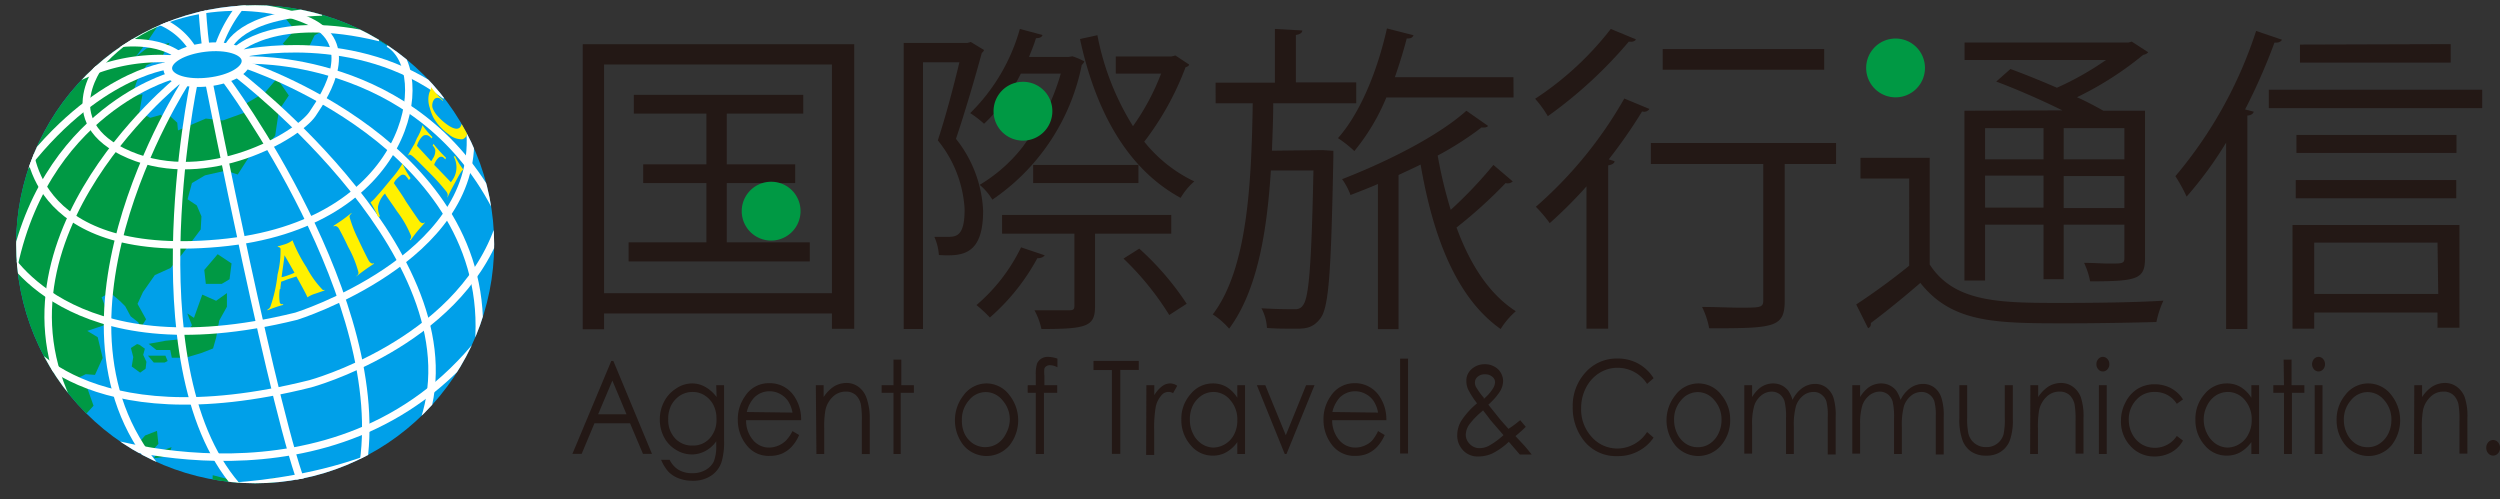 <svg xmlns="http://www.w3.org/2000/svg" xmlns:xlink="http://www.w3.org/1999/xlink" viewBox="0 0 210.86 42.1"><rect x="0" y="0" width="210.86" height="42.1" fill="#333333" stroke="none"/><defs><style>.cls-1,.cls-7,.cls-9{fill:none;}.cls-2{isolation:isolate;}.cls-3{fill:#094;}.cls-4{fill:#231815;}.cls-5{clip-path:url(#clip-path);}.cls-6{fill:#00a0e9;}.cls-7,.cls-9{stroke:#fff;}.cls-7{stroke-miterlimit:10;stroke-width:0.63px;mix-blend-mode:hard-light;}.cls-8{fill:#fff100;}.cls-9{stroke-linecap:round;stroke-linejoin:round;stroke-width:0.74px;}</style><clipPath id="clip-path" transform="translate(1.36 0.44)"><path class="cls-1" d="M40.32,20.16A20.16,20.16,0,1,1,20.16,0,20.17,20.17,0,0,1,40.32,20.16Z"/></clipPath></defs><g class="cls-2"><g id="レイヤー_2" data-name="レイヤー 2"><g id="レイヤー_1-2" data-name="レイヤー 1"><path class="cls-3" d="M161,5.29a2.48,2.48,0,1,1-2.48-2.48A2.48,2.48,0,0,1,161,5.29Z" transform="translate(1.36 0.44)"/><path class="cls-4" d="M50.37,30l3.26,7.84h-.76l-1.09-2.58h-3l-1.08,2.58h-.78L50.2,30Zm-.08,1.66-1.2,2.84h2.39Z" transform="translate(1.36 0.44)"/><path class="cls-4" d="M59.05,32.05h.66v4.62a5.91,5.91,0,0,1-.19,1.78,2.2,2.2,0,0,1-.9,1.23,2.71,2.71,0,0,1-1.55.43,3.25,3.25,0,0,1-1.2-.21,2.42,2.42,0,0,1-.86-.56,3.65,3.65,0,0,1-.61-1h.72a2,2,0,0,0,.76.85,2.19,2.19,0,0,0,1.16.28,2.14,2.14,0,0,0,1.14-.29,1.63,1.63,0,0,0,.67-.71,3.6,3.6,0,0,0,.2-1.39v-.3a2.57,2.57,0,0,1-.92.82,2.42,2.42,0,0,1-1.15.29,2.52,2.52,0,0,1-1.34-.4,2.68,2.68,0,0,1-1-1.07,3.2,3.2,0,0,1-.35-1.48,3.25,3.25,0,0,1,.36-1.5,2.85,2.85,0,0,1,1-1.1A2.4,2.4,0,0,1,57,31.9a2.22,2.22,0,0,1,1.08.27,3,3,0,0,1,1,.88Zm-2,.57a1.94,1.94,0,0,0-1.05.3,2.24,2.24,0,0,0-.76.85A2.58,2.58,0,0,0,55,34.94a2.25,2.25,0,0,0,.57,1.58,1.92,1.92,0,0,0,1.47.62,1.86,1.86,0,0,0,1.47-.62,2.28,2.28,0,0,0,.56-1.62,2.58,2.58,0,0,0-.25-1.17,2.12,2.12,0,0,0-.73-.81A1.84,1.84,0,0,0,57.09,32.62Z" transform="translate(1.36 0.44)"/><path class="cls-4" d="M65.48,35.92l.56.33a3.33,3.33,0,0,1-.64,1,2.49,2.49,0,0,1-.81.57,2.54,2.54,0,0,1-1,.19,2.33,2.33,0,0,1-2-.93,3.34,3.34,0,0,1-.72-2.1,3.28,3.28,0,0,1,.61-2,2.35,2.35,0,0,1,2-1.1A2.46,2.46,0,0,1,65.64,33a3.46,3.46,0,0,1,.57,2H61.57a2.51,2.51,0,0,0,.57,1.66,1.75,1.75,0,0,0,1.37.65,2.08,2.08,0,0,0,1.4-.57A3.17,3.17,0,0,0,65.48,35.92Zm0-1.56a2.54,2.54,0,0,0-.39-1,1.89,1.89,0,0,0-.67-.58,1.82,1.82,0,0,0-.88-.22,1.79,1.79,0,0,0-1.3.55,2.61,2.61,0,0,0-.61,1.2Z" transform="translate(1.36 0.44)"/><path class="cls-4" d="M67.45,32.05h.66v1a3,3,0,0,1,.88-.9,2.09,2.09,0,0,1,1.06-.29,1.68,1.68,0,0,1,1,.33,1.92,1.92,0,0,1,.66.89A5,5,0,0,1,72,34.86v3h-.67V35.08a7.76,7.76,0,0,0-.07-1.34,1.5,1.5,0,0,0-.44-.86,1.23,1.23,0,0,0-.86-.29,1.53,1.53,0,0,0-1.08.44,2.19,2.19,0,0,0-.62,1.11,8,8,0,0,0-.1,1.58v2.13h-.66Z" transform="translate(1.36 0.44)"/><path class="cls-4" d="M74,29.89h.66v2.16h1.06v.64H74.61v5.16H74V32.69H73v-.64H74Z" transform="translate(1.36 0.44)"/><path class="cls-4" d="M81.79,31.9a2.42,2.42,0,0,1,2,1,3.42,3.42,0,0,1,0,4.22,2.54,2.54,0,0,1-3.88,0,3.42,3.42,0,0,1,0-4.22A2.42,2.42,0,0,1,81.79,31.9Zm0,.73a1.81,1.81,0,0,0-1.42.69,2.42,2.42,0,0,0-.6,1.66A2.58,2.58,0,0,0,80,36.15a2.09,2.09,0,0,0,.74.84,1.9,1.9,0,0,0,2,0,2.09,2.09,0,0,0,.74-.84A2.58,2.58,0,0,0,83.81,35a2.42,2.42,0,0,0-.6-1.66A1.82,1.82,0,0,0,81.79,32.63Z" transform="translate(1.36 0.44)"/><path class="cls-4" d="M87.83,29.81v.73a1.45,1.45,0,0,0-.62-.18.53.53,0,0,0-.32.09.37.37,0,0,0-.16.2,2.45,2.45,0,0,0,0,.61v.79h1.08v.64H86.69v5.16H86V32.69h-.68v-.64H86v-.91a3,3,0,0,1,.1-.89.92.92,0,0,1,.35-.43,1,1,0,0,1,.59-.16A2.47,2.47,0,0,1,87.83,29.81Z" transform="translate(1.36 0.44)"/><path class="cls-4" d="M90.87,30.77V30h3.82v.76H93.13v7.08h-.71V30.77Z" transform="translate(1.36 0.44)"/><path class="cls-4" d="M95.33,32.05H96v.84a2.53,2.53,0,0,1,.64-.74,1.13,1.13,0,0,1,.7-.25,1,1,0,0,1,.59.2l-.35.62a.76.76,0,0,0-1,.21,2.06,2.06,0,0,0-.47,1,10.49,10.49,0,0,0-.12,2v2h-.68Z" transform="translate(1.36 0.44)"/><path class="cls-4" d="M103.65,32.05v5.8H103v-1a2.92,2.92,0,0,1-.94.86,2.28,2.28,0,0,1-1.13.28,2.37,2.37,0,0,1-1.87-.89,3.18,3.18,0,0,1-.78-2.17,3.1,3.1,0,0,1,.79-2.14,2.38,2.38,0,0,1,1.88-.89,2.27,2.27,0,0,1,1.15.3,2.79,2.79,0,0,1,.9.91V32.05Zm-2.66.57a1.84,1.84,0,0,0-1,.3,2.25,2.25,0,0,0-.75.86A2.64,2.64,0,0,0,99,35a2.52,2.52,0,0,0,.28,1.17A2.09,2.09,0,0,0,100,37a1.85,1.85,0,0,0,1,.31,2,2,0,0,0,1-.31,2,2,0,0,0,.75-.84A2.53,2.53,0,0,0,103,35a2.44,2.44,0,0,0-.59-1.69A1.83,1.83,0,0,0,101,32.62Z" transform="translate(1.36 0.44)"/><path class="cls-4" d="M104.65,32.05h.71l1.73,4.22,1.71-4.22h.71l-2.36,5.8H107Z" transform="translate(1.36 0.44)"/><path class="cls-4" d="M114.87,35.92l.56.33a3.54,3.54,0,0,1-.64,1,2.49,2.49,0,0,1-.81.57,2.54,2.54,0,0,1-1,.19,2.37,2.37,0,0,1-2-.93,3.39,3.39,0,0,1-.71-2.1,3.34,3.34,0,0,1,.6-2,2.37,2.37,0,0,1,2-1.1A2.46,2.46,0,0,1,115,33a3.46,3.46,0,0,1,.57,2H111a2.57,2.57,0,0,0,.58,1.66,1.75,1.75,0,0,0,1.37.65,1.9,1.9,0,0,0,.77-.16,1.86,1.86,0,0,0,.63-.41A3.44,3.44,0,0,0,114.87,35.92Zm0-1.56a2.54,2.54,0,0,0-.39-1,1.89,1.89,0,0,0-.67-.58,1.85,1.85,0,0,0-2.19.33,2.7,2.7,0,0,0-.6,1.2Z" transform="translate(1.36 0.44)"/><path class="cls-4" d="M116.73,29.81h.67v8h-.67Z" transform="translate(1.36 0.44)"/><path class="cls-4" d="M126.86,35l.47.56a11.49,11.49,0,0,1-.87.78l.75.81c.24.27.44.52.62.75h-1l-.93-1.08a5.7,5.7,0,0,1-1.42,1,2.82,2.82,0,0,1-1.15.24,1.66,1.66,0,0,1-1.29-.52,1.8,1.8,0,0,1-.49-1.3,2.36,2.36,0,0,1,.33-1.17,6.48,6.48,0,0,1,1.34-1.49,7.39,7.39,0,0,1-.74-1.15,1.72,1.72,0,0,1-.16-.7,1.27,1.27,0,0,1,.4-1,1.61,1.61,0,0,1,1.16-.45,1.56,1.56,0,0,1,.8.2,1.34,1.34,0,0,1,.55.53,1.44,1.44,0,0,1,.19.7,1.79,1.79,0,0,1-.25.84,5.22,5.22,0,0,1-1,1.14l1,1.25.7.79C126.35,35.43,126.64,35.17,126.86,35Zm-3.15-.8a6.18,6.18,0,0,0-1.17,1.2,1.59,1.59,0,0,0-.27.82,1.08,1.08,0,0,0,.34.79,1.1,1.1,0,0,0,.82.35,1.73,1.73,0,0,0,.73-.17,6.3,6.3,0,0,0,1.29-.93l-1.1-1.27C124.16,34.72,123.94,34.45,123.71,34.15Zm.08-1a3.54,3.54,0,0,0,.77-.87,1.08,1.08,0,0,0,.18-.53.59.59,0,0,0-.24-.47.92.92,0,0,0-.62-.2.89.89,0,0,0-.6.2.63.63,0,0,0-.24.48.79.79,0,0,0,.1.4A6.15,6.15,0,0,0,123.79,33.11Z" transform="translate(1.36 0.44)"/><path class="cls-4" d="M138.11,31.46l-.55.48a2.95,2.95,0,0,0-2.49-1.36,2.86,2.86,0,0,0-1.55.45,3.13,3.13,0,0,0-1.1,1.21A3.71,3.71,0,0,0,132,34a3.41,3.41,0,0,0,.87,2.39,2.87,2.87,0,0,0,2.21,1A3,3,0,0,0,137.56,36l.55.47a3.5,3.5,0,0,1-1.3,1.15,3.6,3.6,0,0,1-1.74.41,3.44,3.44,0,0,1-2.89-1.37,4.46,4.46,0,0,1-.89-2.79,4.14,4.14,0,0,1,1.08-2.9,3.49,3.49,0,0,1,2.69-1.17,3.56,3.56,0,0,1,1.76.43A3.51,3.51,0,0,1,138.11,31.46Z" transform="translate(1.36 0.44)"/><path class="cls-4" d="M141.85,31.9a2.42,2.42,0,0,1,2,1,3.22,3.22,0,0,1,.72,2.09,3.27,3.27,0,0,1-.76,2.13,2.53,2.53,0,0,1-3.87,0,3.38,3.38,0,0,1,0-4.22A2.42,2.42,0,0,1,141.85,31.9Zm0,.73a1.82,1.82,0,0,0-1.42.69,2.41,2.41,0,0,0-.59,1.66,2.58,2.58,0,0,0,.27,1.17,2.07,2.07,0,0,0,.73.84,1.8,1.8,0,0,0,1,.29,1.83,1.83,0,0,0,1-.29,2.15,2.15,0,0,0,.73-.84,2.58,2.58,0,0,0,.27-1.17,2.42,2.42,0,0,0-.6-1.66A1.81,1.81,0,0,0,141.84,32.63Z" transform="translate(1.36 0.44)"/><path class="cls-4" d="M145.76,32.05h.66v1a2.77,2.77,0,0,1,.71-.81,1.85,1.85,0,0,1,1.06-.34,1.64,1.64,0,0,1,.72.16,1.7,1.7,0,0,1,.55.44,2.78,2.78,0,0,1,.37.79,2.66,2.66,0,0,1,.82-1,1.87,1.87,0,0,1,1.07-.35,1.58,1.58,0,0,1,.95.3,1.87,1.87,0,0,1,.61.85,5.16,5.16,0,0,1,.19,1.63v3.17h-.67V34.68a4.54,4.54,0,0,0-.12-1.28,1.16,1.16,0,0,0-.41-.56,1,1,0,0,0-.68-.22,1.38,1.38,0,0,0-.88.32,1.9,1.9,0,0,0-.59.86,6.11,6.11,0,0,0-.18,1.78v2.27h-.66v-3a5.56,5.56,0,0,0-.12-1.43,1.21,1.21,0,0,0-.4-.6,1.12,1.12,0,0,0-.69-.23,1.4,1.4,0,0,0-.86.31,1.85,1.85,0,0,0-.6.84,5.31,5.31,0,0,0-.19,1.62v2.46h-.66Z" transform="translate(1.36 0.44)"/><path class="cls-4" d="M154.87,32.05h.66v1a2.77,2.77,0,0,1,.71-.81,1.85,1.85,0,0,1,1.06-.34,1.64,1.64,0,0,1,.72.16,1.7,1.7,0,0,1,.55.44,2.78,2.78,0,0,1,.37.79,2.66,2.66,0,0,1,.82-1,1.87,1.87,0,0,1,1.07-.35,1.58,1.58,0,0,1,.95.3,1.78,1.78,0,0,1,.6.85,4.83,4.83,0,0,1,.2,1.63v3.17h-.67V34.68a4.54,4.54,0,0,0-.12-1.28,1.16,1.16,0,0,0-.41-.56,1.07,1.07,0,0,0-.68-.22,1.38,1.38,0,0,0-.88.32,1.9,1.9,0,0,0-.59.86,6.11,6.11,0,0,0-.18,1.78v2.27h-.66v-3a5.56,5.56,0,0,0-.12-1.43,1.21,1.21,0,0,0-.4-.6,1.12,1.12,0,0,0-.69-.23,1.4,1.4,0,0,0-.86.31,1.85,1.85,0,0,0-.6.84,5.31,5.31,0,0,0-.19,1.62v2.46h-.66Z" transform="translate(1.36 0.44)"/><path class="cls-4" d="M163.9,32.05h.66v2.7a6,6,0,0,0,.1,1.37,1.49,1.49,0,0,0,1.5,1.15,1.47,1.47,0,0,0,1.47-1.09,6.13,6.13,0,0,0,.1-1.43v-2.7h.68v2.84a5,5,0,0,1-.25,1.81,2,2,0,0,1-.75.95,2.14,2.14,0,0,1-1.25.34,2.2,2.2,0,0,1-1.26-.34,2,2,0,0,1-.75-1,5.12,5.12,0,0,1-.25-1.85Z" transform="translate(1.36 0.44)"/><path class="cls-4" d="M169.89,32.05h.66v1a3,3,0,0,1,.88-.9,2.09,2.09,0,0,1,1.06-.29,1.68,1.68,0,0,1,1,.33,1.92,1.92,0,0,1,.66.89,5,5,0,0,1,.22,1.74v3h-.67V35.08a7.76,7.76,0,0,0-.07-1.34,1.5,1.5,0,0,0-.44-.86,1.21,1.21,0,0,0-.86-.29,1.53,1.53,0,0,0-1.08.44,2.19,2.19,0,0,0-.62,1.11,8,8,0,0,0-.1,1.58v2.13h-.66Z" transform="translate(1.36 0.44)"/><path class="cls-4" d="M176,29.66a.51.51,0,0,1,.39.18.63.63,0,0,1,.16.44.6.6,0,0,1-.16.43.51.51,0,0,1-.39.18.49.49,0,0,1-.38-.18.6.6,0,0,1-.16-.43.63.63,0,0,1,.16-.44A.49.49,0,0,1,176,29.66Zm-.33,2.39h.66v5.8h-.66Z" transform="translate(1.36 0.44)"/><path class="cls-4" d="M182.76,33.25l-.52.37a2.14,2.14,0,0,0-1.87-1,2,2,0,0,0-1.56.68,2.36,2.36,0,0,0-.62,1.66,2.57,2.57,0,0,0,.28,1.19,2.22,2.22,0,0,0,.79.87,2.14,2.14,0,0,0,1.12.31,2.19,2.19,0,0,0,1.86-1l.52.39a2.5,2.5,0,0,1-1,1,2.9,2.9,0,0,1-1.42.34,2.65,2.65,0,0,1-2-.87,3,3,0,0,1-.81-2.13,3.33,3.33,0,0,1,.38-1.56,2.84,2.84,0,0,1,1-1.13,2.75,2.75,0,0,1,1.47-.4,3,3,0,0,1,1,.17,2.64,2.64,0,0,1,.81.46A2.4,2.4,0,0,1,182.76,33.25Z" transform="translate(1.36 0.44)"/><path class="cls-4" d="M189.18,32.05v5.8h-.65v-1a3,3,0,0,1-.94.86,2.35,2.35,0,0,1-1.14.28,2.38,2.38,0,0,1-1.87-.89,3.17,3.17,0,0,1-.77-2.17,3.14,3.14,0,0,1,.78-2.14,2.4,2.4,0,0,1,1.88-.89,2.24,2.24,0,0,1,1.15.3,2.82,2.82,0,0,1,.91.91V32.05Zm-2.65.57a1.9,1.9,0,0,0-1,.3,2.15,2.15,0,0,0-.74.86,2.58,2.58,0,0,0,0,2.34,2.25,2.25,0,0,0,.75.88,1.85,1.85,0,0,0,1,.31,1.94,1.94,0,0,0,1-.31,2,2,0,0,0,.75-.84,2.53,2.53,0,0,0,.27-1.18,2.49,2.49,0,0,0-.59-1.69A1.86,1.86,0,0,0,186.53,32.62Z" transform="translate(1.36 0.44)"/><path class="cls-4" d="M191.25,29.89h.67v2.16H193v.64h-1.05v5.16h-.67V32.69h-.9v-.64h.9Z" transform="translate(1.36 0.44)"/><path class="cls-4" d="M194.19,29.66a.5.5,0,0,1,.39.18.63.63,0,0,1,.16.44.6.6,0,0,1-.16.43.5.5,0,0,1-.39.18.51.51,0,0,1-.38-.18.65.65,0,0,1-.16-.43.68.68,0,0,1,.16-.44A.51.51,0,0,1,194.19,29.66Zm-.32,2.39h.66v5.8h-.66Z" transform="translate(1.36 0.44)"/><path class="cls-4" d="M198.35,31.9a2.44,2.44,0,0,1,2,1,3.42,3.42,0,0,1,0,4.22,2.54,2.54,0,0,1-3.88,0,3.26,3.26,0,0,1-.75-2.13,3.21,3.21,0,0,1,.71-2.09A2.42,2.42,0,0,1,198.35,31.9Zm0,.73a1.81,1.81,0,0,0-1.42.69,2.42,2.42,0,0,0-.6,1.66,2.58,2.58,0,0,0,.27,1.17,2.15,2.15,0,0,0,.73.84,1.83,1.83,0,0,0,1,.29,1.8,1.8,0,0,0,1-.29,2.17,2.17,0,0,0,.74-.84,2.58,2.58,0,0,0,.27-1.17,2.42,2.42,0,0,0-.6-1.66A1.82,1.82,0,0,0,198.35,32.63Z" transform="translate(1.36 0.44)"/><path class="cls-4" d="M202.27,32.05h.66v1a3,3,0,0,1,.88-.9,2.09,2.09,0,0,1,1.06-.29,1.68,1.68,0,0,1,1,.33,1.92,1.92,0,0,1,.66.89,5,5,0,0,1,.22,1.74v3h-.67V35.08a7.76,7.76,0,0,0-.07-1.34,1.5,1.5,0,0,0-.44-.86,1.21,1.21,0,0,0-.86-.29,1.49,1.49,0,0,0-1.07.44,2.13,2.13,0,0,0-.63,1.11,8,8,0,0,0-.1,1.58v2.13h-.66Z" transform="translate(1.36 0.44)"/><path class="cls-4" d="M208.92,36.67a.55.55,0,0,1,.41.19.67.67,0,0,1,.17.47.65.65,0,0,1-.17.47.54.54,0,0,1-.82,0,.7.7,0,0,1-.17-.47.71.71,0,0,1,.17-.47A.55.55,0,0,1,208.92,36.67Z" transform="translate(1.36 0.44)"/><path class="cls-4" d="M47.79,3.29h22.9v24H68.81V26H49.59v1.33h-1.8Zm1.8,21H68.81V5H49.59ZM59.94,20h7v1.61H51.66V20h6.56V15H52.89V13.42h5.33V9.14H52.1V7.56H66.39V9.14H59.94v4.28h5.77V15H59.94Z" transform="translate(1.36 0.44)"/><path class="cls-4" d="M80.52,3.1l1.12.68a.55.55,0,0,1-.19.24c-.57,2.1-1.42,5-2.18,7.25a10.47,10.47,0,0,1,2.29,6.07c0,3.78-1.8,3.84-3.73,3.73a4.59,4.59,0,0,0-.38-1.53c.35,0,.68,0,1,0,.84,0,1.55,0,1.55-2.34a10.09,10.09,0,0,0-2.26-5.8c.68-2.07,1.36-4.66,1.82-6.59H76.49V27.31H74.86V3.18h5.39Zm5.12,7.81a17.55,17.55,0,0,0,1-1.52l.57-1.14a19.15,19.15,0,0,0,.9-2.48H84.74A14.66,14.66,0,0,1,81.64,10a8.76,8.76,0,0,0-1.17-.9A16,16,0,0,0,84.66,2l1.91.51c-.06.19-.25.27-.55.27-.16.52-.38,1.06-.59,1.58h3.34l.33-.05a5.8,5.8,0,0,1,1,.43.9.9,0,0,1-.22.3,18,18,0,0,1-7.54,11.36,5,5,0,0,0-1.07-1.25,13.08,13.08,0,0,0,3.62-3.19Zm.49,10.43a17.88,17.88,0,0,1-4,5A11.34,11.34,0,0,0,81,25.29a14.94,14.94,0,0,0,3.76-4.87c1.44.49,1.71.57,2,.68C86.62,21.26,86.43,21.34,86.13,21.34Zm11.3-2.07H91v6.1c0,1.72-.65,1.94-4.52,1.94a5.82,5.82,0,0,0-.59-1.58c1.38,0,2.58,0,2.94,0s.43-.09.43-.41V19.27h-6.1V17.69H97.43ZM85.78,15V13.47h8.88V15Zm12-10.76L98.93,5c0,.14-.19.19-.3.24a24.21,24.21,0,0,1-3.48,6.27,12,12,0,0,0,4.22,3.35,5.58,5.58,0,0,0-1.15,1.39C93.76,13.83,91.06,9,89.73,2.85l1.47-.32a22.34,22.34,0,0,0,3,7.67,19.77,19.77,0,0,0,2.37-4.43H92.75V4.32h4.71Zm-.52,21.89a24.15,24.15,0,0,0-3.86-4.76l1.33-.84a23.92,23.92,0,0,1,4,4.65Z" transform="translate(1.36 0.44)"/><path class="cls-4" d="M110.18,12.22l.92.06c0,.16,0,.37,0,.62-.19,9.48-.36,12.55-1.09,13.51s-1.45.87-2.51.87c-.6,0-1.3,0-2-.06a4,4,0,0,0-.46-1.66c1.22.08,2.34.08,2.83.08a.73.73,0,0,0,.68-.35c.49-.63.71-3.43.87-11.35h-3.59c-.33,5.2-1.15,10.15-3.52,13.34a6.41,6.41,0,0,0-1.38-1.2c2.91-3.84,3.26-10.89,3.37-17.81h-3.13V6.53h5V2l2.31.13c0,.19-.19.33-.54.38v4h5.09V8.27h-7c0,1.31-.06,2.64-.11,4ZM126.3,7.78H115.57a17.74,17.74,0,0,1-2.7,4.52,9.91,9.91,0,0,0-1.38-1.09c1.85-2.07,3.32-5.63,4.13-9.25l2.24.57c-.06.18-.22.3-.57.27-.28,1.09-.63,2.2-1,3.27h10Zm-2.15,2.4c-.08.11-.25.16-.55.13a27.05,27.05,0,0,1-3.7,2.37A38.4,38.4,0,0,0,121,17.26a35.9,35.9,0,0,0,3.6-3.79l1.63,1.39a.61.61,0,0,1-.6.14,39.42,39.42,0,0,1-4.14,3.75c1.15,3.14,2.78,5.64,5,7.06a6.71,6.71,0,0,0-1.28,1.5c-3.68-2.59-5.69-7.68-6.75-13.87-.6.3-1.23.58-1.86.88v13h-1.74V15.08c-.76.33-1.55.63-2.31.93a5.76,5.76,0,0,0-.71-1.34c4-1.55,8.22-3.73,10.48-5.77Z" transform="translate(1.36 0.44)"/><path class="cls-4" d="M136.62,2.88c-.06.14-.27.24-.6.19a37.18,37.18,0,0,1-6.83,6.29,9.33,9.33,0,0,0-1.07-1.47A26.12,26.12,0,0,0,134.5,2Zm-4.17,24.4v-12a37.75,37.75,0,0,1-3.1,3.1A11.66,11.66,0,0,0,128.18,17a35,35,0,0,0,7.46-9.13l2.12.88a.54.54,0,0,1-.62.21A42.63,42.63,0,0,1,134.33,13l.49.16c0,.16-.22.3-.54.35V27.28ZM153.5,11.62v1.77h-4.33V24.91c0,2.29-.87,2.34-6.37,2.34a7.05,7.05,0,0,0-.6-1.8c1.2,0,2.32.06,3.16.06,1.77,0,2,0,2-.63V13.39h-9.48V11.62Zm-1-7.92V5.44H138.88V3.7Z" transform="translate(1.36 0.44)"/><path class="cls-4" d="M161.4,12.87v9c2.1,3.24,6,3.24,11.14,3.24,3,0,6.45-.05,8.57-.19a8.09,8.09,0,0,0-.59,1.8c-1.86.05-4.8.11-7.52.11-6,0-9.69,0-12.39-3.41-1.45,1.26-2.94,2.46-4.17,3.38,0,.25-.05.36-.24.44l-1-2c1.34-.88,3-2.07,4.47-3.27V14.62h-4.11V12.87Zm11.19-4c-1.72-.85-3.81-1.77-5.58-2.43l1.2-1.06c1.2.44,2.58,1,3.92,1.58a25.32,25.32,0,0,0,4.14-2.34H164.34V3.15h13.8l.3-.08,1.39.9a.74.74,0,0,1-.43.22,27.67,27.67,0,0,1-5.58,3.57c.84.37,1.6.79,2.23,1.14h3.51V21.29c0,1.8-.57,2-4.63,2a6.48,6.48,0,0,0-.51-1.56c.79,0,1.55.06,2.09.06,1.17,0,1.31,0,1.31-.49V18.51H172.7v4.6H171v-4.6h-4.93v4.71h-1.74V8.9ZM171,10.37h-4.93V13H171Zm-4.93,6.7H171v-2.7h-4.93ZM177.82,13V10.37H172.7V13Zm-5.12,4.11h5.12v-2.7H172.7Z" transform="translate(1.36 0.44)"/><path class="cls-4" d="M186.4,11.59a32,32,0,0,1-3.33,4.55,14.08,14.08,0,0,0-.95-1.72,36.31,36.31,0,0,0,6.81-12.25l2.18.74c-.11.19-.3.27-.63.24A50.42,50.42,0,0,1,188,8.79l.73.19c-.05.16-.19.3-.54.33v18H186.4ZM190,7.13h18V8.68H190Zm2,20.15V18.54h14.08V27.2h-1.85V25.92H193.83v1.36Zm13.83-16.34v1.52H192.33V10.94Zm-13.56,5.34V14.75h13.54v1.53Zm13.07-13V4.84H192.63V3.32Zm-1.11,16.74H193.83v4.33h10.46Z" transform="translate(1.36 0.44)"/><path class="cls-3" d="M66.16,17.36a2.48,2.48,0,1,1-2.48-2.47A2.47,2.47,0,0,1,66.16,17.36Z" transform="translate(1.36 0.44)"/><path class="cls-3" d="M87.4,8.93a2.48,2.48,0,1,1-2.48-2.47A2.47,2.47,0,0,1,87.4,8.93Z" transform="translate(1.36 0.44)"/><g class="cls-5"><path class="cls-6" d="M19.84,41.45A20.87,20.87,0,1,0-1,20.58,20.87,20.87,0,0,0,19.84,41.45Z" transform="translate(1.36 0.44)"/><path class="cls-3" d="M16,23.5l-.13-1.17L17,21l1.17.78L18,23.11l-.65.39Zm-1,2.87L14.44,26l.39,1-.92,1.17-1.3.13-1.43.26.65.52H13l.13.65H14.3l1.31-.39,1-.39.26-.91.26-1.44.65-1.17V24.28l-.91.65-1.17-.52Zm-3.39,3.77h.91l.26-.13-.19-.45H11.12ZM10.2,28.58l-.52.33.2.77-.13.79.71.52.46-.33.07-.58-.27-.59.14-.52-.46-.33Zm-1-3.19.46.85.65.51.19.46.46-.72-.72-1.3.46-1,1-1.43,1.31-.59L14,21l1.57-2.09.06-1.1-.39-.92-.78-.52L14.83,15l1.1-.65,1.76-.4,1,.33.92-1.43L21,12l.85-1,.32-2.15L23,7.61l-1-1.43-1,1.17-1.56.91V9l-2,.72L16,9.56l-2.35,1-.06-.65L13,9.37l-.52.26-.26-.39-.91.26L10.4,9l.26-1.49-.91.19.39-1.17.19-.46.66-1,1.23-.58.72-1.31L11,3.64l-.92.72,1-1.31,1-1.5,0-.32S0,5.2-1.06,19.92a20.74,20.74,0,0,0,3.45,12l.19-.81.79.91.71,1.3,1,.39.45,1.17,1-1.1L6,32.29l-.78-.85.65-.32.78.06.65-1.43L6.88,28,6,27.47,7.4,27,7.73,26l-.52-1.37.71-.39.85.72ZM6.56,36.33l.13.52a18.83,18.83,0,0,0,7.81,3.91V40l-1.3-.13-.59-.84-4-1.5-1.3-1.18ZM12,37l-.12-1.1-1,.39-.78.91,1.11.65Zm.86,1.05.25-.78L12,37.69l-.39.52Zm3.7,2.21,1.7.52,1.82.52L21.21,41l.65-.06-.26-.19.26-.91-1.3.39-1.17.13-2.81-.72ZM22.25.51l1.24,1.57-1,1.17,1,.71,1.24-.52.45-.91,1-.52,3.58.45,3.65,2.22.46.39A21.14,21.14,0,0,0,20.1-.34L17.82-.2l1.63.52,1.63.32Z" transform="translate(1.36 0.44)"/><path class="cls-7" d="M12.77,5.11S6.1,5.9-.38,15.19" transform="translate(1.36 0.44)"/><path class="cls-7" d="M4.41,6.54a15.52,15.52,0,0,1,8.82-2" transform="translate(1.36 0.44)"/><path class="cls-7" d="M8.07,3.33s3.37-.74,5.69.89" transform="translate(1.36 0.44)"/><path class="cls-7" d="M12,1.3a5.83,5.83,0,0,1,2.91,2.42" transform="translate(1.36 0.44)"/><path class="cls-7" d="M15.69.21s.11,1.88.31,3.36" transform="translate(1.36 0.44)"/><path class="cls-7" d="M19.2-.23a11.39,11.39,0,0,0-2.13,3.7" transform="translate(1.36 0.44)"/><path class="cls-7" d="M17.86,3.57s1-2.8,7.94-3" transform="translate(1.36 0.44)"/><path class="cls-7" d="M18.56,3.82S21.82.56,30.67,2.73" transform="translate(1.36 0.44)"/><path class="cls-7" d="M19.1,4.07s9.61-2.15,17.12,3.57" transform="translate(1.36 0.44)"/><path class="cls-7" d="M19.39,4.63S33.67,4,40.43,17" transform="translate(1.36 0.44)"/><path class="cls-7" d="M19.29,5S40.41,11.79,39,28.65" transform="translate(1.36 0.44)"/><path class="cls-7" d="M18.58,5.75s21.08,16,15.59,29.92" transform="translate(1.36 0.44)"/><path class="cls-7" d="M17.62,6.2S31.71,25,29.19,39.21" transform="translate(1.36 0.44)"/><path class="cls-7" d="M16.26,6.47s5.7,29,8.07,34.47" transform="translate(1.36 0.44)"/><path class="cls-7" d="M15,6.5S9.61,32.09,19.47,41.43" transform="translate(1.36 0.44)"/><path class="cls-7" d="M14.28,6.5S.39,27.92,13,40.26" transform="translate(1.36 0.44)"/><path class="cls-7" d="M13.75,6.28S-4.49,20.89,5.9,36.09" transform="translate(1.36 0.44)"/><path class="cls-7" d="M13,6S1.14,9.34-.64,24.77" transform="translate(1.36 0.44)"/><path class="cls-7" d="M1.08,11.39s-.37,10.16,16,8.68S35.27,5.45,31.41,3.23" transform="translate(1.36 0.44)"/><path class="cls-7" d="M-1.08,20.44s5.2,10.61,24.71,5.79c0,0,15.34-4.81,14.67-15.4" transform="translate(1.36 0.44)"/><path class="cls-7" d="M.34,27.93s5.19,8.83,24.47,4c0,0,12.31-3.33,15.82-13" transform="translate(1.36 0.44)"/><path class="cls-7" d="M6.26,36.43S27,43.66,39.2,28.23" transform="translate(1.36 0.44)"/><path class="cls-7" d="M14.5,40.69S25,41.07,33,36.77" transform="translate(1.36 0.44)"/><path class="cls-7" d="M7.38,4.62s-4.45,5.19,2.18,8S23.75,11,25,9.17s3.75-5.94-.3-7.82S12.38-.68,7.38,4.62Z" transform="translate(1.36 0.44)"/><path class="cls-8" d="M22.64,21.1c.24.4.48.83.84,1.46a3.29,3.29,0,0,1-.52.21,3.12,3.12,0,0,1-.57.17c.13-1,.24-1.64.24-1.84Zm-.35,2.84c0-.21.06-.53.06-.62.23-.07.45-.17.69-.25l.6-.19c.17.3.86,1.54.93,1.76a2.45,2.45,0,0,1,.69-.32l.75-.26V24a.18.18,0,0,1-.16,0,8.21,8.21,0,0,1-1.35-1.88,13.06,13.06,0,0,1-1.19-2.29,2,2,0,0,1-.63.33l-.4.12-.21.06,0,.06a.2.2,0,0,1,.23.13,8.09,8.09,0,0,1-.25,2.19,12.37,12.37,0,0,1-.61,2.72.51.51,0,0,1-.24.23v.07c.22-.1.43-.18.66-.26s.52-.17.66-.2V25.2a.2.2,0,0,1-.28-.11,3.57,3.57,0,0,1,0-1.15" transform="translate(1.36 0.44)"/><path class="cls-8" d="M28.72,22.83a.36.36,0,0,0,.16-.27A9,9,0,0,0,28,20.38c-.32-.71-.73-1.46-.79-1.56s-.25-.28-.43-.15l0-.07c.16-.11.41-.26.76-.51s.58-.45.74-.56l0,.06a.32.32,0,0,0-.16.26,10.67,10.67,0,0,0,.74,1.9c.31.68.85,1.76.91,1.84s.24.29.41.16l0,.06c-.27.17-.52.34-.77.52s-.55.41-.73.56Z" transform="translate(1.36 0.44)"/><path class="cls-8" d="M31.86,15c.08.15.71,1,1,1.52.45.68,1.11,1.64,1.18,1.72s.28.24.42.06l0,.06c-.21.24-.42.47-.62.71s-.43.56-.58.76l-.05-.05a.39.39,0,0,0,.1-.32,8.8,8.8,0,0,0-1.19-2.08c-.44-.67-1-1.41-1-1.5L31,16a2.2,2.2,0,0,0-.48,1,1.72,1.72,0,0,0,.17.8l-.15.08a9.09,9.09,0,0,0-.65-1.25,3.45,3.45,0,0,0,.36-.33l.67-.77.74-.9a8,8,0,0,0,.93-1.28,6.41,6.41,0,0,0,.68,1.23l-.14.17a1.56,1.56,0,0,0-.23-.31.32.32,0,0,0-.44-.1,2.54,2.54,0,0,0-.5.48Z" transform="translate(1.36 0.44)"/><path class="cls-8" d="M33.81,11.21a4.21,4.21,0,0,0,.46-1.09,7.14,7.14,0,0,0,.84,1l-.06.12a1.06,1.06,0,0,0-.15-.14.47.47,0,0,0-.42-.14c-.19,0-.42.34-.52.52a1.65,1.65,0,0,0-.15.38l1.2,1.3a1.16,1.16,0,0,0,.13-.22,1.1,1.1,0,0,0,.21-.75.94.94,0,0,0-.22-.36l.07-.13a12.62,12.62,0,0,0,1.06,1.17L36.2,13l-.14-.14a.31.31,0,0,0-.42,0,1.08,1.08,0,0,0-.27.35,1,1,0,0,0-.11.26c.42.42.92.95,1.41,1.46a3.71,3.71,0,0,0,.24-.36,1.88,1.88,0,0,0,0-1.8l.11-.05a5.91,5.91,0,0,0,.7,1.14.91.91,0,0,0-.2.22c-.09.14-.21.34-.38.66l-.4.74c-.11.21-.28.56-.36.75l0-.05c0-.11.1-.23-.13-.51A18.77,18.77,0,0,0,34.73,14c-.7-.71-1.12-1.13-1.3-1.27s-.31-.19-.39,0l0-.05c.17-.33.49-.87.57-1Z" transform="translate(1.36 0.44)"/><path class="cls-8" d="M38.08,10.52a1.77,1.77,0,0,1,0,.2c-.1.48-.36.57-.47.59a1.71,1.71,0,0,1-1.11-.41,4.44,4.44,0,0,1-1.31-1.43,4.37,4.37,0,0,1-.3-.81,2.14,2.14,0,0,1-.07-1.17,1.26,1.26,0,0,1,.13-.33A1.81,1.81,0,0,0,35,7V6.9A5.86,5.86,0,0,0,36,8l0,.08-.22-.19a.39.39,0,0,0-.47,0,.72.72,0,0,0-.19.37.85.85,0,0,0,0,.39,2.09,2.09,0,0,0,.38.64,4.74,4.74,0,0,0,.9.81c.62.43,1.06.45,1.18-.11a1.27,1.27,0,0,0,0-.28Z" transform="translate(1.36 0.44)"/><path class="cls-1" d="M16.26,6.47c1.82-.21,3.22-1,3.13-1.84s-1.65-1.29-3.48-1.07-3.22,1-3.12,1.84,1.65,1.29,3.47,1.07" transform="translate(1.36 0.44)"/><path class="cls-9" d="M16.26,6.47c1.82-.21,3.22-1,3.13-1.84s-1.65-1.29-3.48-1.07-3.22,1-3.12,1.84S14.44,6.69,16.26,6.47Z" transform="translate(1.36 0.44)"/></g></g></g></g></svg>